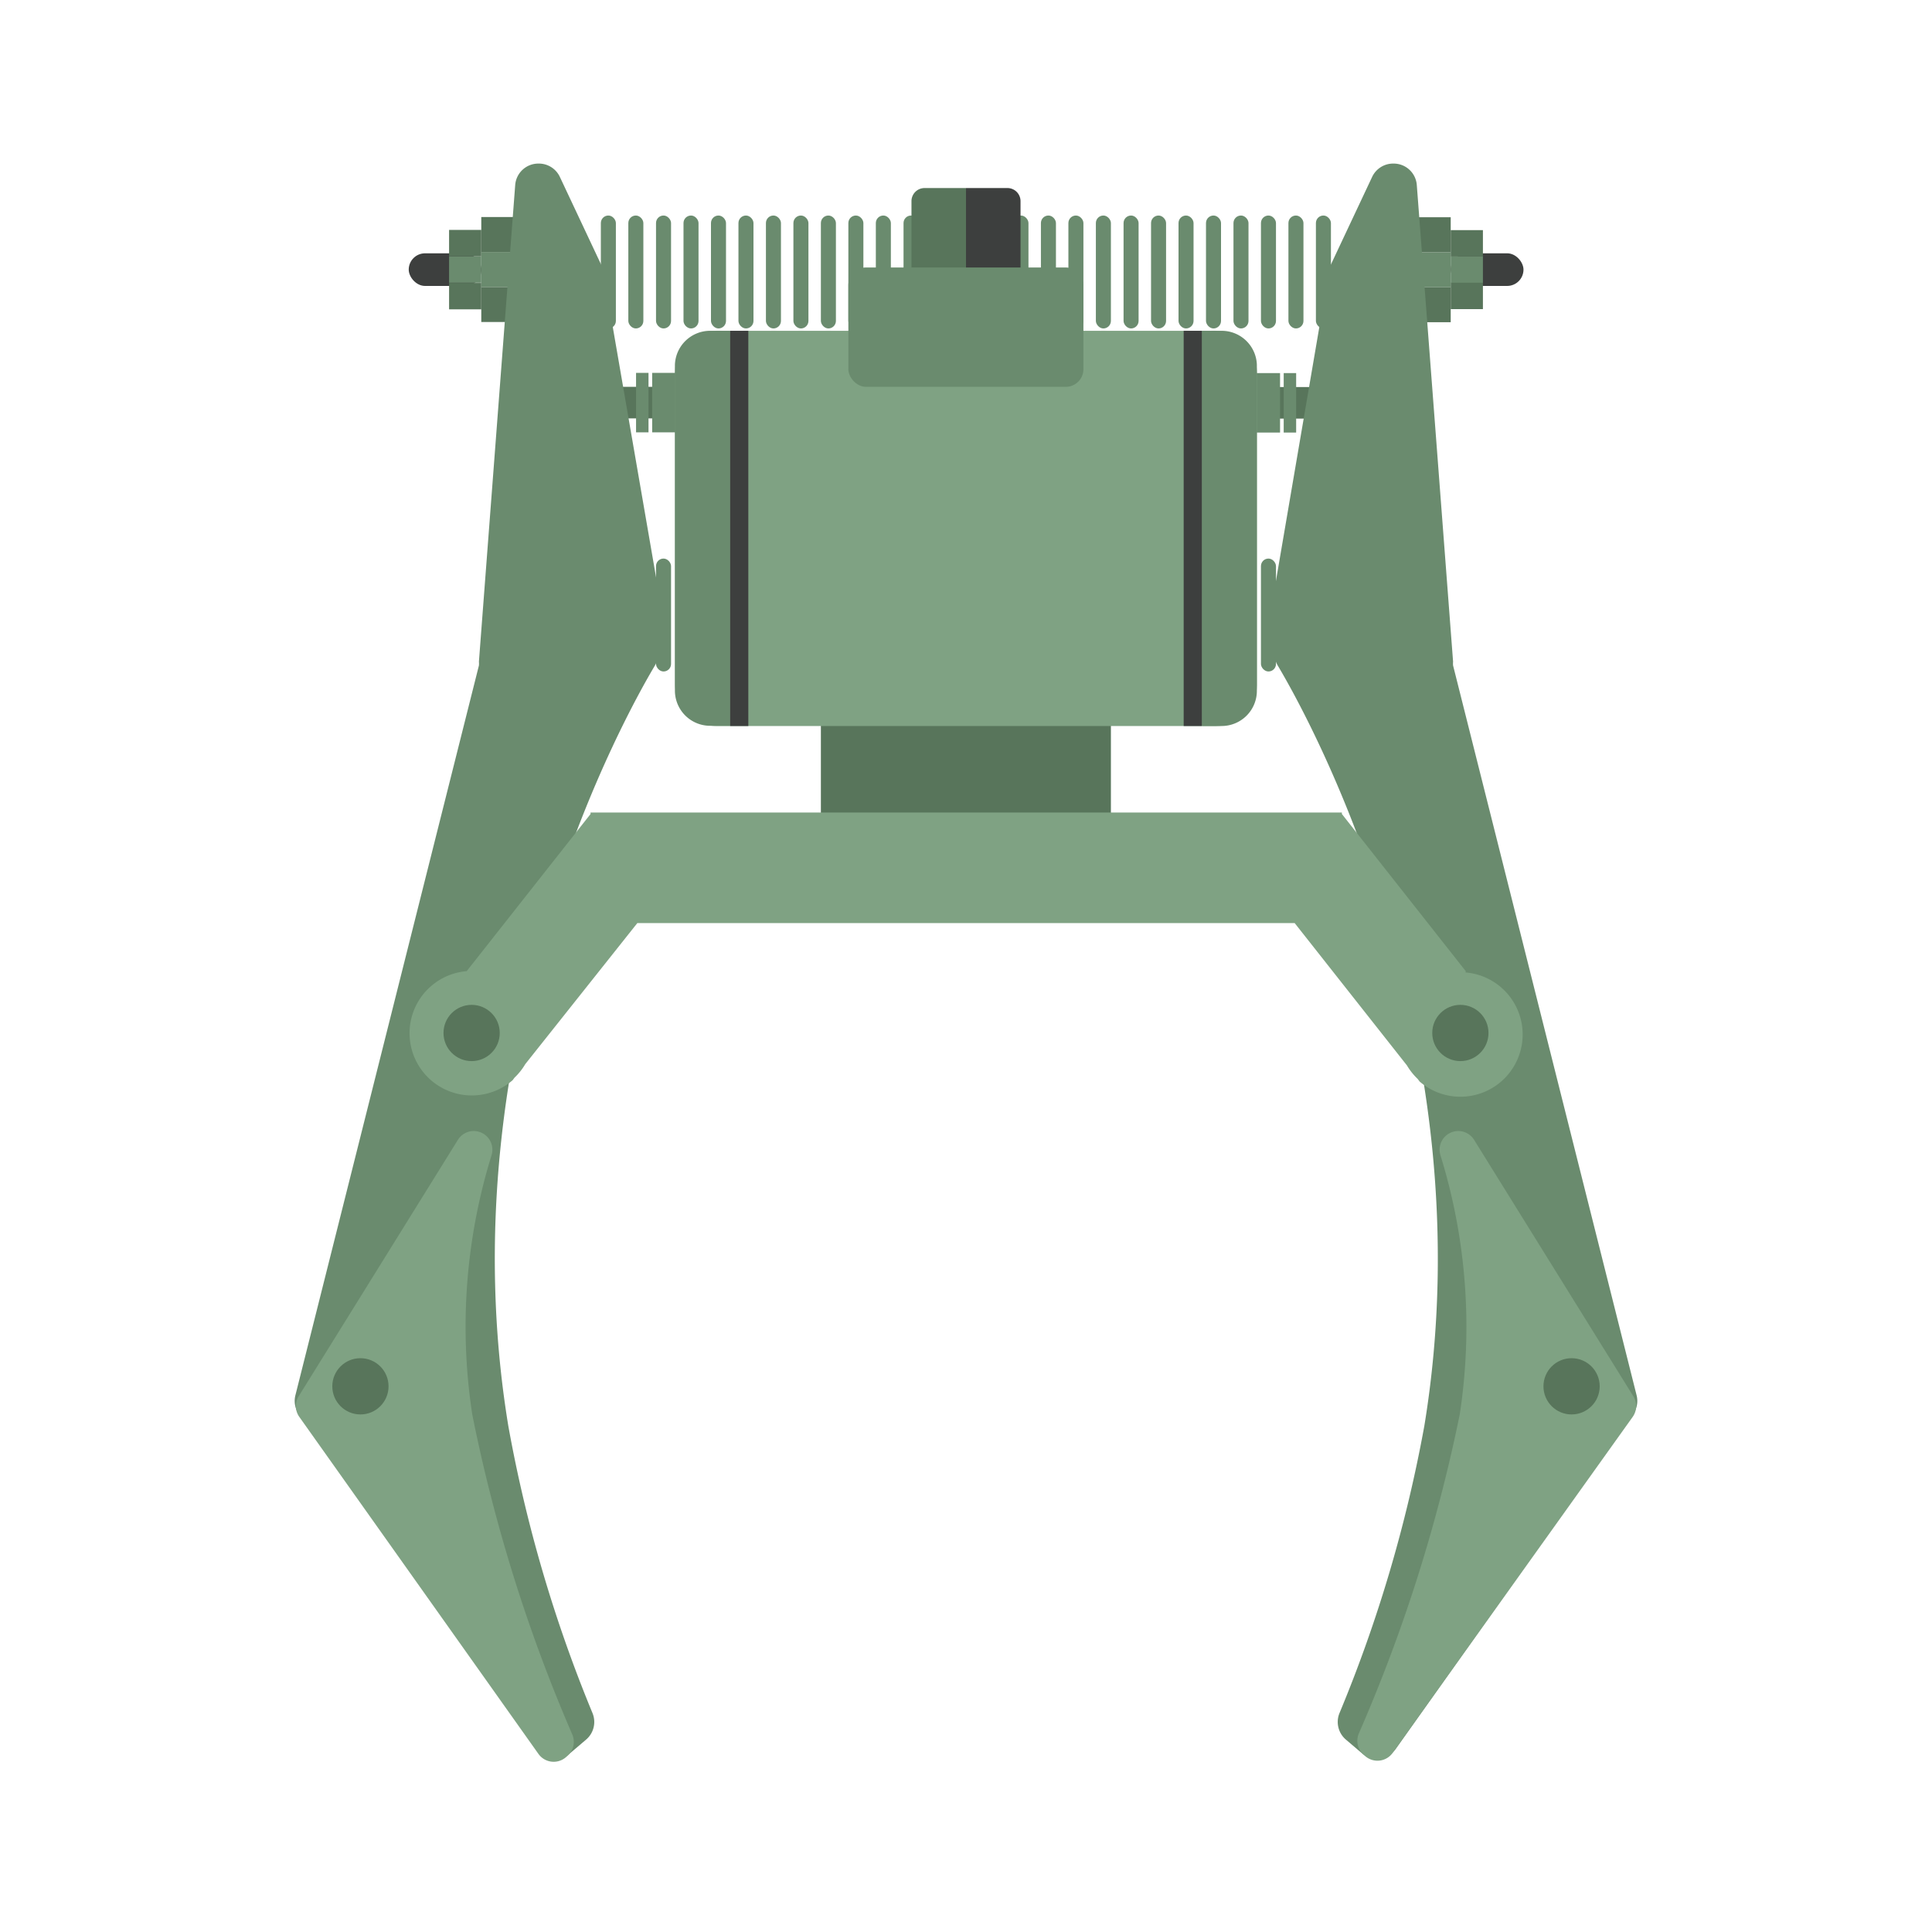 <svg id="Слой_1" data-name="Слой 1" xmlns="http://www.w3.org/2000/svg" viewBox="0 0 90 90"><defs><style>.cls-1{fill:#fff;}.cls-2{fill:#58755b;}.cls-3{fill:#6a8b6e;}.cls-4{fill:#3d3f3e;}.cls-5{fill:#7fa283;}</style></defs><title>Тормозная система</title><rect class="cls-1" width="90" height="90"/><rect class="cls-2" x="58.06" y="18.03" width="2.94" height="1.47"/><rect class="cls-3" x="58.43" y="17.38" width="1.2" height="2.77"/><rect class="cls-3" x="59.8" y="17.38" width="0.58" height="2.77"/><rect class="cls-2" x="29" y="18.03" width="2.94" height="1.47" transform="translate(60.94 37.52) rotate(-180)"/><rect class="cls-3" x="30.37" y="17.38" width="1.2" height="2.77" transform="translate(61.95 37.52) rotate(-180)"/><rect class="cls-3" x="29.62" y="17.38" width="0.58" height="2.77" transform="translate(59.83 37.52) rotate(-180)"/><rect class="cls-2" x="38.24" y="32.86" width="13.51" height="5.39"/><rect class="cls-3" x="29.27" y="10.04" width="0.7" height="5.26" rx="0.35" ry="0.35"/><rect class="cls-3" x="27.99" y="10.04" width="0.7" height="5.26" rx="0.35" ry="0.35"/><rect class="cls-3" x="30.56" y="10.04" width="0.7" height="5.26" rx="0.35" ry="0.35"/><rect class="cls-3" x="31.84" y="10.04" width="0.7" height="5.26" rx="0.35" ry="0.35"/><rect class="cls-3" x="33.12" y="10.04" width="0.7" height="5.26" rx="0.35" ry="0.35"/><rect class="cls-3" x="34.4" y="10.04" width="0.7" height="5.26" rx="0.35" ry="0.35"/><rect class="cls-3" x="35.68" y="10.04" width="0.7" height="5.26" rx="0.35" ry="0.35"/><rect class="cls-3" x="36.96" y="10.04" width="0.7" height="5.26" rx="0.35" ry="0.35"/><rect class="cls-3" x="38.24" y="10.04" width="0.7" height="5.26" rx="0.35" ry="0.35"/><rect class="cls-3" x="39.52" y="10.04" width="0.7" height="5.26" rx="0.35" ry="0.35"/><rect class="cls-3" x="40.8" y="10.04" width="0.7" height="5.26" rx="0.35" ry="0.35"/><rect class="cls-3" x="42.09" y="10.04" width="0.7" height="5.26" rx="0.35" ry="0.35"/><rect class="cls-3" x="43.37" y="10.04" width="0.7" height="5.26" rx="0.35" ry="0.35"/><rect class="cls-3" x="44.65" y="10.04" width="0.7" height="5.26" rx="0.35" ry="0.35"/><rect class="cls-3" x="45.93" y="10.04" width="0.7" height="5.26" rx="0.35" ry="0.35"/><rect class="cls-3" x="47.21" y="10.04" width="0.7" height="5.26" rx="0.35" ry="0.35"/><rect class="cls-3" x="48.49" y="10.04" width="0.7" height="5.26" rx="0.35" ry="0.35"/><rect class="cls-3" x="49.77" y="10.04" width="0.7" height="5.26" rx="0.35" ry="0.35"/><rect class="cls-3" x="51.05" y="10.04" width="0.7" height="5.26" rx="0.35" ry="0.35"/><rect class="cls-3" x="52.34" y="10.04" width="0.7" height="5.26" rx="0.35" ry="0.35"/><rect class="cls-3" x="53.62" y="10.04" width="0.7" height="5.26" rx="0.35" ry="0.35"/><rect class="cls-3" x="54.9" y="10.04" width="0.7" height="5.26" rx="0.35" ry="0.35"/><rect class="cls-3" x="56.18" y="10.04" width="0.7" height="5.26" rx="0.35" ry="0.35"/><rect class="cls-3" x="57.46" y="10.04" width="0.7" height="5.26" rx="0.35" ry="0.35"/><rect class="cls-3" x="58.74" y="10.04" width="0.7" height="5.26" rx="0.35" ry="0.35"/><rect class="cls-3" x="60.02" y="10.04" width="0.7" height="5.26" rx="0.35" ry="0.35"/><rect class="cls-3" x="61.3" y="10.04" width="0.7" height="5.26" rx="0.35" ry="0.35"/><rect class="cls-3" x="29.27" y="26.02" width="0.7" height="5.26" rx="0.35" ry="0.35"/><rect class="cls-3" x="27.99" y="26.02" width="0.7" height="5.26" rx="0.35" ry="0.35"/><rect class="cls-3" x="30.56" y="26.02" width="0.7" height="5.26" rx="0.35" ry="0.35"/><rect class="cls-3" x="31.84" y="26.02" width="0.7" height="5.26" rx="0.35" ry="0.35"/><rect class="cls-3" x="33.12" y="26.02" width="0.7" height="5.26" rx="0.35" ry="0.35"/><rect class="cls-3" x="34.4" y="26.02" width="0.7" height="5.26" rx="0.35" ry="0.35"/><rect class="cls-3" x="35.68" y="26.02" width="0.7" height="5.26" rx="0.35" ry="0.35"/><rect class="cls-3" x="36.96" y="26.02" width="0.7" height="5.26" rx="0.35" ry="0.35"/><rect class="cls-3" x="38.24" y="26.02" width="0.7" height="5.26" rx="0.35" ry="0.35"/><rect class="cls-3" x="39.52" y="26.02" width="0.7" height="5.26" rx="0.35" ry="0.35"/><rect class="cls-3" x="40.8" y="26.02" width="0.7" height="5.26" rx="0.35" ry="0.35"/><rect class="cls-3" x="42.09" y="26.02" width="0.7" height="5.26" rx="0.35" ry="0.35"/><rect class="cls-3" x="43.37" y="26.02" width="0.7" height="5.26" rx="0.35" ry="0.35"/><rect class="cls-3" x="44.65" y="26.02" width="0.7" height="5.26" rx="0.35" ry="0.35"/><rect class="cls-3" x="45.93" y="26.02" width="0.7" height="5.26" rx="0.35" ry="0.35"/><rect class="cls-3" x="47.21" y="26.02" width="0.7" height="5.26" rx="0.35" ry="0.35"/><rect class="cls-3" x="48.49" y="26.02" width="0.7" height="5.26" rx="0.35" ry="0.35"/><rect class="cls-3" x="49.77" y="26.02" width="0.7" height="5.26" rx="0.35" ry="0.35"/><rect class="cls-3" x="51.05" y="26.02" width="0.7" height="5.26" rx="0.35" ry="0.35"/><rect class="cls-3" x="52.34" y="26.02" width="0.7" height="5.26" rx="0.35" ry="0.35"/><rect class="cls-3" x="53.62" y="26.02" width="0.7" height="5.26" rx="0.35" ry="0.35"/><rect class="cls-3" x="54.9" y="26.02" width="0.7" height="5.26" rx="0.35" ry="0.35"/><rect class="cls-3" x="56.18" y="26.02" width="0.7" height="5.26" rx="0.35" ry="0.35"/><rect class="cls-3" x="57.46" y="26.02" width="0.7" height="5.26" rx="0.35" ry="0.35"/><rect class="cls-3" x="58.74" y="26.02" width="0.7" height="5.26" rx="0.35" ry="0.35"/><rect class="cls-3" x="60.02" y="26.02" width="0.7" height="5.26" rx="0.35" ry="0.35"/><rect class="cls-3" x="61.3" y="26.02" width="0.7" height="5.26" rx="0.35" ry="0.35"/><path class="cls-2" d="M43.07,8.76H45a0,0,0,0,1,0,0V16.9a0,0,0,0,1,0,0H42.46a0,0,0,0,1,0,0V9.36A.61.61,0,0,1,43.07,8.76Z"/><path class="cls-4" d="M45,8.76h1.93a.61.61,0,0,1,.61.61V16.9a0,0,0,0,1,0,0H45a0,0,0,0,1,0,0V8.76A0,0,0,0,1,45,8.76Z"/><rect class="cls-5" x="31.45" y="15.41" width="27.1" height="18.41" rx="1.9" ry="1.9"/><path class="cls-3" d="M33.08,15.41H34a0,0,0,0,1,0,0V33.81a0,0,0,0,1,0,0h-.92a1.64,1.64,0,0,1-1.64-1.64V17A1.64,1.64,0,0,1,33.08,15.41Z"/><path class="cls-3" d="M56,15.41h.92A1.64,1.64,0,0,1,58.55,17V32.18a1.64,1.64,0,0,1-1.64,1.64H56a0,0,0,0,1,0,0V15.41A0,0,0,0,1,56,15.41Z"/><rect class="cls-4" x="55.14" y="15.41" width="0.85" height="18.41"/><rect class="cls-4" x="34.01" y="15.41" width="0.85" height="18.41"/><rect class="cls-3" x="39.52" y="12.46" width="10.95" height="5.56" rx="0.82" ry="0.82"/><rect class="cls-4" x="67.58" y="11.8" width="3.39" height="1.52" rx="0.76" ry="0.76"/><rect class="cls-3" x="65.92" y="11.75" width="1.66" height="1.63"/><rect class="cls-2" x="65.92" y="10.12" width="1.66" height="1.63"/><rect class="cls-2" x="65.92" y="13.38" width="1.66" height="1.63"/><rect class="cls-3" x="67.58" y="11.95" width="1.5" height="1.23"/><rect class="cls-2" x="67.58" y="10.72" width="1.5" height="1.23"/><rect class="cls-2" x="67.58" y="13.17" width="1.5" height="1.23"/><path class="cls-3" d="M64.92,7.62h0a1.08,1.08,0,0,0-1,.62L62,12.32a1.08,1.08,0,0,0-.09.28L59.37,27.46a1.08,1.08,0,0,0,0,.18v2.8a1.08,1.08,0,0,0,.15.56c1.26,2.11,9.82,17.26,6.83,35.43A65.21,65.21,0,0,1,62.4,79.8a1.08,1.08,0,0,0,.3,1.24l.74.63a1.08,1.08,0,0,0,1.58-.2L76.07,65.89a1.08,1.08,0,0,0,.17-.89L67.69,31a1.08,1.08,0,0,1,0-.18L66,8.62A1.08,1.08,0,0,0,64.92,7.62Z"/><path class="cls-5" d="M68,52.69h0a.87.87,0,0,1,.67.41L76.06,65a.87.87,0,0,1,0,1L64.88,81.65a.87.87,0,0,1-1.28.16l-.07-.06a.87.87,0,0,1-.23-1A74.07,74.07,0,0,0,68,65.89a27,27,0,0,0-.9-12.08A.87.87,0,0,1,68,52.69Z"/><circle class="cls-2" cx="73.21" cy="64.58" r="1.31"/><rect class="cls-4" x="19.03" y="11.8" width="3.39" height="1.52" rx="0.76" ry="0.76" transform="translate(41.46 25.12) rotate(-180)"/><rect class="cls-3" x="22.42" y="11.75" width="1.66" height="1.63" transform="translate(46.5 25.12) rotate(-180)"/><rect class="cls-2" x="22.42" y="10.12" width="1.66" height="1.63" transform="translate(46.5 21.86) rotate(-180)"/><rect class="cls-2" x="22.42" y="13.38" width="1.66" height="1.63" transform="translate(46.5 28.38) rotate(-180)"/><rect class="cls-3" x="20.92" y="11.95" width="1.5" height="1.23" transform="translate(43.34 25.12) rotate(-180)"/><rect class="cls-2" x="20.92" y="10.72" width="1.5" height="1.23" transform="translate(43.34 22.66) rotate(-180)"/><rect class="cls-2" x="20.92" y="13.17" width="1.5" height="1.23" transform="translate(43.34 27.58) rotate(-180)"/><path class="cls-3" d="M25.08,7.62h0a1.08,1.08,0,0,1,1,.62L28,12.32a1.08,1.08,0,0,1,.09.28l2.57,14.86a1.08,1.08,0,0,1,0,.18v2.8a1.08,1.08,0,0,1-.15.56c-1.26,2.11-9.82,17.26-6.83,35.43A65.21,65.21,0,0,0,27.6,79.8a1.08,1.08,0,0,1-.3,1.24l-.74.63a1.08,1.08,0,0,1-1.58-.2L13.93,65.89a1.08,1.08,0,0,1-.17-.89l8.55-34a1.08,1.08,0,0,0,0-.18L24,8.62A1.08,1.08,0,0,1,25.08,7.62Z"/><path class="cls-5" d="M68.28,45.24l-5.77-7.32v-.07h-35v.07l-5.77,7.32a2.9,2.9,0,1,0,2.14,5.08l0,0,.09-.12a2.91,2.91,0,0,0,.5-.63L29.69,43H60.31l5.23,6.63a2.91,2.91,0,0,0,.5.63l.09.12,0,0a2.9,2.9,0,1,0,2.14-5.08Z"/><circle class="cls-2" cx="21.97" cy="48.12" r="1.31"/><path class="cls-5" d="M22,52.69h0a.87.87,0,0,0-.67.41L13.94,65a.87.87,0,0,0,0,1l11.14,15.7a.87.87,0,0,0,1.28.16l.07-.06a.87.87,0,0,0,.23-1A74.07,74.07,0,0,1,22,65.89a27,27,0,0,1,.9-12.08A.87.87,0,0,0,22,52.69Z"/><circle class="cls-2" cx="16.79" cy="64.58" r="1.31"/><circle class="cls-2" cx="68.03" cy="48.12" r="1.31"/></svg>